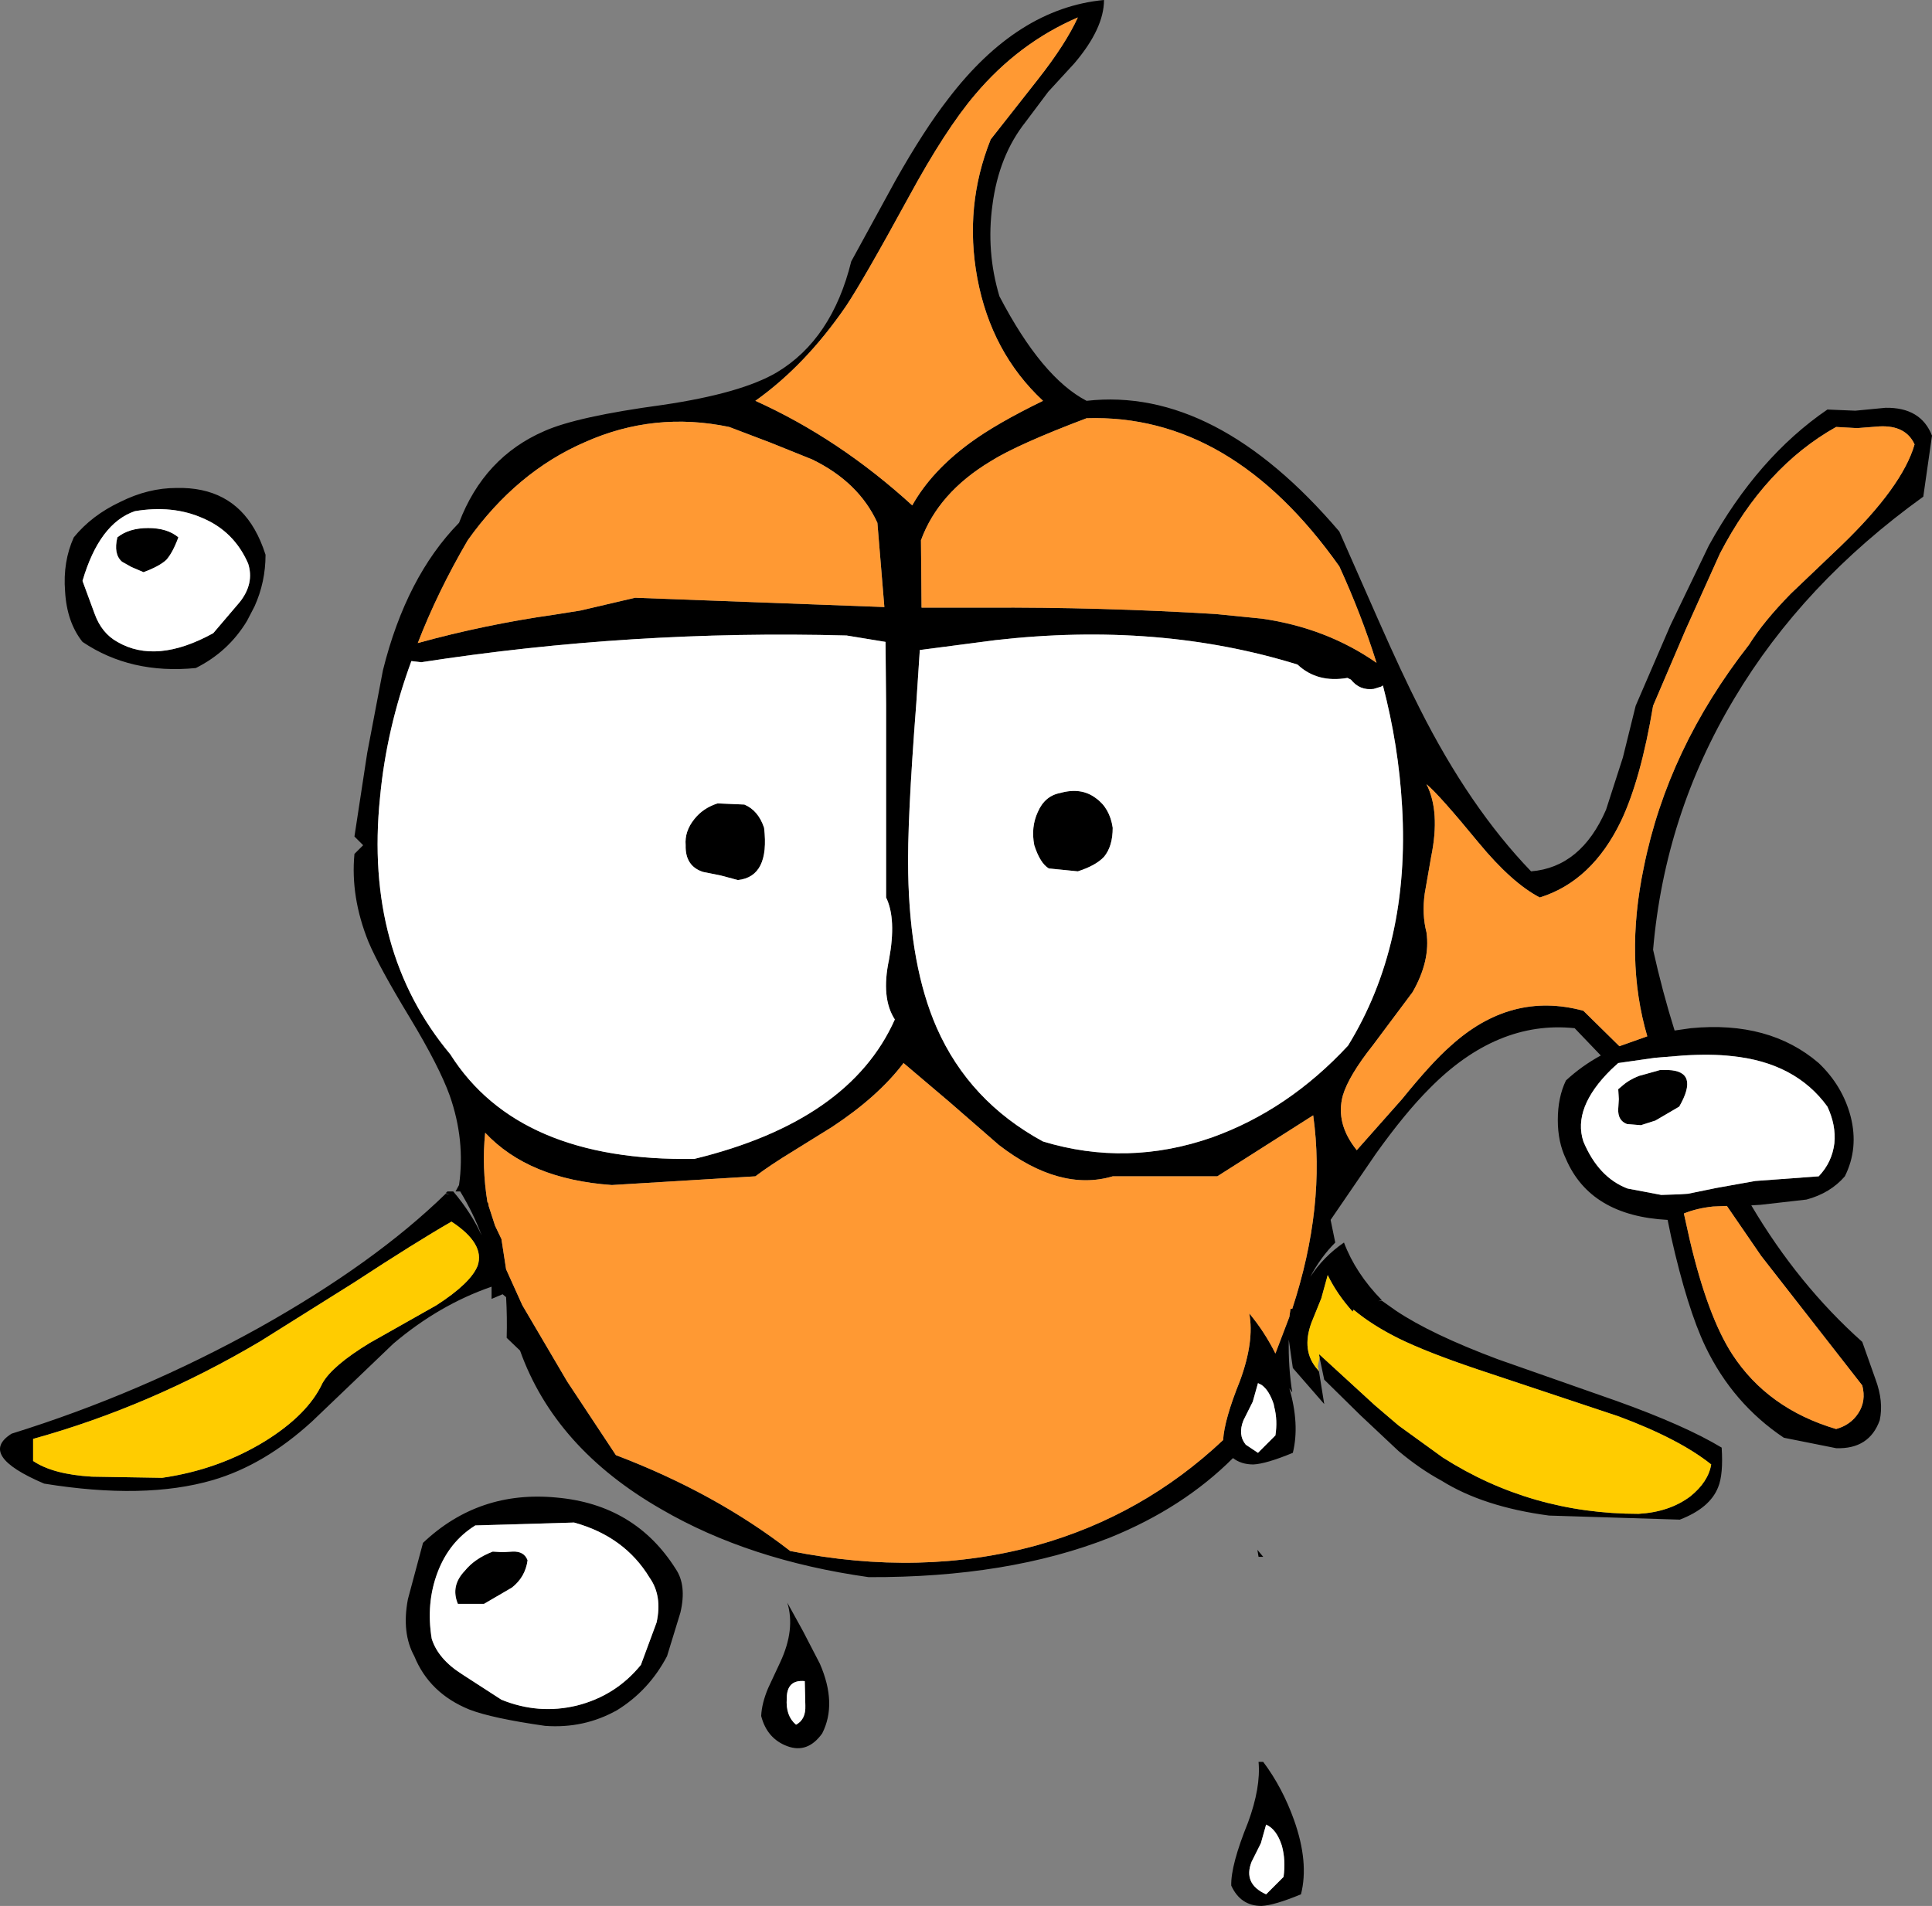<?xml version="1.0" encoding="UTF-8" standalone="no"?>
<svg xmlns:xlink="http://www.w3.org/1999/xlink" height="164.05px" width="166.25px" xmlns="http://www.w3.org/2000/svg">
  <rect width="100%" height="100%" fill="#808080" stroke="none"/>
  <g transform="matrix(1.0, 0.0, 0.0, 1.0, 78.25, 98.65)">
    <path d="M35.25 19.4 L35.7 22.2 33.0 19.1 32.65 16.65 Q32.6 19.0 32.95 21.2 L32.7 20.85 Q33.6 23.95 33.0 26.4 30.7 27.35 29.6 27.4 28.55 27.4 27.85 26.85 23.55 31.15 17.25 33.7 8.5 37.15 -3.5 37.1 -13.8 35.65 -21.35 31.25 -30.5 26.0 -33.5 17.6 L-34.65 16.5 Q-34.6 14.75 -34.7 13.0 L-35.0 12.75 -35.95 13.15 -35.95 12.1 Q-40.45 13.65 -44.4 17.0 L-47.95 20.4 -51.4 23.7 Q-55.5 27.45 -59.95 28.75 -65.8 30.45 -74.45 29.05 -80.2 26.6 -77.25 24.75 -66.15 21.3 -55.9 15.6 -46.0 10.05 -39.9 4.1 L-39.55 4.15 -39.9 4.05 -39.75 3.9 -39.25 3.9 Q-37.65 5.8 -36.8 7.7 -37.5 5.8 -38.65 3.9 L-39.05 3.9 -38.75 3.35 Q-38.2 -0.5 -39.55 -4.35 -40.45 -6.85 -42.95 -11.0 -45.65 -15.45 -46.55 -17.6 -48.1 -21.45 -47.75 -25.15 L-47.0 -25.9 -47.75 -26.65 -46.65 -33.85 -45.3 -40.95 Q-43.3 -49.0 -38.75 -53.65 -36.6 -59.3 -31.4 -61.55 -28.6 -62.8 -21.2 -63.8 -14.45 -64.8 -11.4 -66.6 -6.65 -69.45 -5.0 -76.15 L-1.2 -83.1 Q1.25 -87.45 3.35 -90.15 9.3 -97.95 16.75 -98.65 16.75 -96.2 14.2 -93.2 L11.95 -90.75 10.0 -88.15 Q7.7 -85.25 7.15 -81.0 6.6 -77.0 7.75 -73.15 11.4 -66.15 15.25 -64.15 26.35 -65.4 37.0 -52.9 L40.35 -45.3 Q42.4 -40.65 43.9 -37.7 48.2 -29.15 53.5 -23.65 57.8 -24.0 59.95 -28.95 L61.4 -33.45 62.5 -37.9 65.5 -44.85 68.8 -51.7 Q73.0 -59.3 79.0 -63.4 L81.4 -63.3 84.0 -63.55 Q87.05 -63.6 88.0 -61.15 L87.25 -55.9 Q76.9 -48.45 71.0 -38.55 65.0 -28.55 64.0 -16.9 64.8 -13.3 65.85 -9.95 L67.25 -10.15 Q74.0 -10.8 78.25 -7.15 80.3 -5.2 81.0 -2.55 81.7 0.2 80.5 2.6 79.25 4.05 77.2 4.6 L73.25 5.05 72.45 5.1 Q76.5 11.95 82.0 16.85 L83.15 20.1 Q83.85 22.0 83.5 23.6 82.6 26.1 79.75 26.0 L75.25 25.1 Q70.85 22.15 68.5 17.25 66.95 14.0 65.55 7.8 L65.25 6.35 Q58.6 6.0 56.5 1.1 55.8 -0.35 55.8 -2.25 55.8 -4.2 56.5 -5.65 57.85 -6.9 59.5 -7.8 L57.25 -10.15 Q50.55 -10.85 44.75 -4.95 42.65 -2.85 40.15 0.65 L36.25 6.35 36.65 8.3 Q35.4 9.55 34.5 11.25 35.65 9.5 37.4 8.3 38.4 10.95 40.65 13.25 L40.35 13.35 40.65 13.3 41.85 14.15 Q44.9 16.2 50.65 18.35 L60.9 21.95 Q66.75 24.05 69.9 25.95 70.05 28.25 69.6 29.35 68.9 31.15 66.3 32.15 L55.05 31.8 Q49.4 31.05 45.8 28.8 43.95 27.8 42.1 26.25 L38.8 23.15 35.7 20.1 35.3 18.2 35.25 17.9 40.05 22.3 42.1 24.05 45.9 26.8 Q53.5 31.65 62.75 31.65 65.4 31.5 67.2 30.15 68.75 28.9 69.0 27.4 66.25 25.2 61.0 23.25 L51.25 20.0 48.85 19.2 Q44.55 17.75 42.1 16.55 39.8 15.4 38.25 14.1 L38.2 14.1 38.15 14.25 Q36.8 12.75 36.0 11.1 L35.45 13.1 34.6 15.2 Q33.7 17.65 35.15 19.25 L35.25 19.4 M7.0 -58.95 Q2.5 -56.25 1.0 -52.15 L1.05 -46.35 6.55 -46.35 Q16.45 -46.4 26.35 -45.8 L30.35 -45.4 Q35.9 -44.6 40.2 -41.6 38.9 -45.75 37.0 -49.9 27.7 -63.05 15.25 -62.65 9.3 -60.4 7.0 -58.95 M11.05 -91.8 Q13.45 -94.85 14.5 -97.15 9.4 -94.95 5.65 -90.5 3.1 -87.5 -0.05 -81.7 -3.95 -74.55 -5.45 -72.3 -8.95 -67.2 -13.25 -64.15 -6.05 -60.9 0.25 -55.15 1.9 -58.1 5.25 -60.55 7.5 -62.2 11.5 -64.15 7.05 -68.3 5.85 -74.7 4.7 -80.9 7.0 -86.65 L11.05 -91.8 M79.75 -61.9 Q73.6 -58.45 69.75 -51.0 L66.8 -44.45 64.0 -37.9 Q62.95 -31.6 61.25 -28.0 58.75 -22.8 54.25 -21.4 51.85 -22.65 49.0 -26.1 45.55 -30.3 44.5 -31.15 45.7 -28.8 44.9 -24.9 L44.35 -21.75 Q44.1 -19.95 44.5 -18.4 44.85 -15.95 43.3 -13.25 L39.9 -8.7 Q37.8 -6.05 37.3 -4.35 36.65 -1.95 38.5 0.35 L42.4 -4.05 Q44.95 -7.2 46.55 -8.6 51.75 -13.35 58.0 -11.65 L61.1 -8.6 63.5 -9.45 Q61.55 -16.1 63.2 -24.0 65.25 -34.2 72.25 -43.15 73.5 -45.15 75.85 -47.55 L80.15 -51.65 Q85.45 -56.75 86.5 -60.4 85.75 -62.05 83.5 -61.95 L81.55 -61.8 79.75 -61.9 M38.0 -40.15 L37.7 -40.3 Q35.1 -39.85 33.4 -41.45 21.45 -45.15 7.4 -43.55 L0.9 -42.7 0.6 -38.15 Q-0.2 -27.8 -0.1 -23.5 0.05 -15.45 2.35 -10.2 5.15 -3.85 11.5 -0.4 18.75 1.8 26.05 -0.75 32.6 -3.1 37.75 -8.65 43.1 -17.35 42.4 -29.25 42.1 -34.5 40.75 -39.65 L40.6 -39.55 39.95 -39.35 Q38.75 -39.2 38.0 -40.15 M11.05 -28.75 Q11.65 -30.15 13.0 -30.4 14.8 -30.9 16.05 -29.95 17.25 -29.1 17.5 -27.4 17.5 -25.8 16.75 -24.9 16.05 -24.15 14.5 -23.65 L12.0 -23.9 Q11.25 -24.35 10.75 -25.9 10.45 -27.45 11.05 -28.75 M7.7 -0.1 L3.45 -3.8 -0.5 -7.15 Q-2.7 -4.25 -6.65 -1.65 L-9.95 0.4 Q-12.0 1.65 -13.25 2.6 L-25.6 3.35 Q-32.75 2.85 -36.5 -1.15 -36.8 1.8 -36.3 4.85 L-36.25 4.85 -36.2 5.15 -35.65 6.85 -35.1 8.0 -34.7 10.6 -33.3 13.7 -29.45 20.25 -25.25 26.6 Q-16.7 29.85 -10.25 34.85 1.05 37.1 11.0 34.35 20.1 31.8 27.0 25.3 27.1 23.55 28.45 20.2 29.7 16.8 29.25 14.4 30.55 15.95 31.5 17.85 L32.7 14.7 32.8 14.0 32.95 14.0 Q35.85 5.15 34.75 -2.65 L26.5 2.6 17.5 2.6 Q12.95 3.95 7.7 -0.1 M60.4 -6.6 Q57.05 -3.3 58.0 -0.4 59.3 2.7 61.8 3.65 L64.7 4.2 66.25 4.15 67.0 4.1 69.45 3.6 71.4 3.25 72.8 3.0 78.25 2.6 Q79.4 1.4 79.6 -0.25 79.75 -1.8 79.0 -3.4 76.25 -7.2 70.75 -7.75 69.0 -7.95 66.6 -7.8 L64.15 -7.6 62.05 -7.3 61.0 -7.15 60.4 -6.6 M65.3 -6.55 Q68.0 -6.45 66.25 -3.4 L64.2 -2.2 62.95 -1.8 61.75 -1.9 Q60.95 -2.2 61.0 -3.2 L61.05 -4.05 61.0 -4.9 61.3 -5.15 Q61.9 -5.7 62.8 -6.05 L63.0 -6.1 64.6 -6.55 65.3 -6.55 M81.65 23.0 Q82.35 21.95 82.0 20.6 L73.3 9.45 70.35 5.15 69.15 5.2 Q67.75 5.35 66.65 5.8 L67.15 8.05 Q68.7 14.65 70.8 17.9 73.85 22.6 79.75 24.35 81.0 24.0 81.65 23.0 M29.55 22.0 L28.75 23.6 Q28.25 24.85 28.95 25.7 L30.0 26.4 31.5 24.9 Q31.7 23.6 31.4 22.45 L31.35 22.2 Q30.95 21.0 30.3 20.55 L30.0 20.4 29.55 22.0 M29.95 34.75 L30.45 35.35 30.05 35.35 29.95 34.75 M32.05 60.2 Q31.6 58.8 30.7 58.4 L30.25 60.0 29.45 61.6 Q28.7 63.5 30.7 64.4 L32.2 62.9 Q32.4 61.45 32.05 60.2 M33.1 58.0 Q34.4 61.65 33.7 64.4 31.4 65.35 30.3 65.4 28.5 65.4 27.7 63.65 27.65 61.9 29.15 58.2 30.25 55.2 30.05 53.0 L30.45 53.0 Q32.1 55.2 33.1 58.0 M-27.9 -60.6 Q-33.8 -58.05 -38.0 -52.15 -40.6 -47.7 -42.3 -43.3 -36.5 -44.9 -30.5 -45.75 L-28.3 -46.1 -23.6 -47.2 -2.15 -46.4 -2.75 -53.65 Q-4.35 -57.15 -8.35 -59.1 L-11.95 -60.55 -15.5 -61.9 Q-21.95 -63.25 -27.9 -60.6 M-63.05 -56.65 Q-58.45 -56.75 -56.35 -53.1 -55.8 -52.15 -55.4 -50.9 -55.4 -48.55 -56.35 -46.45 L-57.0 -45.2 Q-58.6 -42.55 -61.4 -41.15 -67.0 -40.6 -71.15 -43.4 -72.5 -45.1 -72.65 -47.75 -72.85 -50.3 -71.9 -52.4 -70.35 -54.3 -67.9 -55.45 -65.5 -56.65 -63.05 -56.65 M-60.8 -54.05 Q-63.4 -55.2 -66.65 -54.65 -69.7 -53.6 -71.15 -48.65 L-70.1 -45.8 Q-69.5 -44.15 -68.15 -43.4 -64.8 -41.45 -59.9 -44.15 L-57.6 -46.85 Q-56.35 -48.45 -56.9 -50.15 -58.1 -52.9 -60.8 -54.05 M-65.5 -53.2 Q-63.85 -53.2 -62.9 -52.4 -63.4 -51.05 -63.95 -50.45 -64.55 -49.9 -65.9 -49.4 L-66.95 -49.85 -67.75 -50.3 Q-68.5 -50.95 -68.15 -52.4 -67.15 -53.2 -65.5 -53.2 M-42.85 -41.75 Q-45.0 -35.9 -45.55 -30.0 -46.9 -16.75 -39.5 -7.9 -33.65 1.35 -18.5 1.1 -5.15 -2.15 -1.25 -10.9 -2.45 -12.75 -1.75 -16.05 -1.1 -19.55 -2.0 -21.4 L-2.0 -38.0 -2.05 -43.4 -5.4 -43.95 Q-23.9 -44.45 -42.0 -41.65 L-42.85 -41.75 M-14.2 -29.4 Q-13.0 -28.9 -12.5 -27.4 -12.0 -23.2 -14.75 -22.9 L-16.25 -23.3 -17.75 -23.6 Q-19.3 -24.1 -19.25 -25.9 -19.35 -27.1 -18.5 -28.15 -17.75 -29.1 -16.5 -29.5 L-14.2 -29.4 M-37.15 10.3 Q-36.5 8.4 -39.4 6.5 -42.45 8.25 -47.8 11.75 L-55.85 16.8 Q-65.3 22.4 -75.4 25.2 L-75.4 27.1 Q-73.7 28.25 -70.35 28.45 L-64.3 28.55 Q-59.45 27.85 -55.45 25.4 -51.75 23.1 -50.5 20.4 -49.65 18.9 -46.45 16.95 L-40.7 13.7 Q-37.75 11.8 -37.15 10.3 M-32.85 35.65 Q-33.05 37.1 -34.2 38.0 L-36.6 39.4 -38.85 39.4 Q-39.5 37.85 -38.25 36.55 -37.4 35.5 -35.85 34.9 L-35.0 34.95 -34.15 34.9 Q-33.15 34.85 -32.85 35.65 M-38.5 45.45 L-35.1 47.65 Q-31.9 48.95 -28.6 48.15 -25.25 47.3 -23.1 44.65 L-21.75 41.0 Q-21.25 38.7 -22.35 37.15 -24.5 33.6 -28.85 32.4 L-37.35 32.65 Q-39.6 34.05 -40.6 36.7 -41.6 39.35 -41.1 42.4 -40.55 44.15 -38.5 45.45 M-25.15 48.55 Q-28.0 50.15 -31.35 49.9 -35.9 49.25 -37.85 48.5 -41.3 47.1 -42.6 43.9 -43.7 41.9 -43.15 39.0 L-41.85 34.15 Q-37.05 29.6 -30.35 30.25 -23.6 30.85 -20.1 36.4 -19.15 37.8 -19.7 40.15 L-20.85 43.9 Q-22.4 46.85 -25.15 48.55 M-10.5 39.3 L-9.15 41.75 -7.7 44.55 Q-6.2 48.0 -7.5 50.55 -8.75 52.3 -10.5 51.65 -12.25 51.0 -12.75 49.05 -12.7 47.95 -12.15 46.65 L-11.1 44.4 Q-9.8 41.6 -10.5 39.3 M-9.0 46.05 Q-10.55 45.9 -10.55 47.55 -10.65 49.05 -9.75 49.8 -8.9 49.35 -8.95 48.15 L-9.0 46.05" fill="#000000" fill-rule="evenodd" stroke="none"/>
    <path d="M79.75 -61.9 L81.55 -61.8 83.5 -61.95 Q85.75 -62.05 86.5 -60.4 85.45 -56.75 80.15 -51.65 L75.85 -47.55 Q73.5 -45.15 72.25 -43.15 65.25 -34.2 63.2 -24.0 61.55 -16.1 63.5 -9.45 L61.1 -8.6 58.0 -11.65 Q51.75 -13.35 46.55 -8.6 44.95 -7.2 42.4 -4.05 L38.5 0.35 Q36.65 -1.95 37.3 -4.35 37.8 -6.05 39.9 -8.7 L43.3 -13.25 Q44.85 -15.95 44.5 -18.4 44.1 -19.95 44.35 -21.75 L44.9 -24.9 Q45.7 -28.8 44.5 -31.15 45.55 -30.3 49.0 -26.1 51.85 -22.65 54.25 -21.4 58.75 -22.8 61.25 -28.0 62.95 -31.6 64.0 -37.9 L66.8 -44.45 69.75 -51.0 Q73.6 -58.45 79.75 -61.9 M11.05 -91.8 L7.0 -86.65 Q4.7 -80.9 5.85 -74.7 7.05 -68.3 11.5 -64.15 7.5 -62.2 5.25 -60.55 1.9 -58.1 0.25 -55.15 -6.05 -60.9 -13.25 -64.15 -8.95 -67.2 -5.45 -72.3 -3.95 -74.55 -0.05 -81.7 3.1 -87.5 5.65 -90.5 9.4 -94.95 14.5 -97.15 13.45 -94.85 11.05 -91.8 M7.0 -58.95 Q9.3 -60.4 15.25 -62.65 27.7 -63.05 37.0 -49.9 38.9 -45.75 40.2 -41.6 35.9 -44.6 30.35 -45.4 L26.35 -45.8 Q16.45 -46.4 6.55 -46.35 L1.05 -46.35 1.0 -52.15 Q2.5 -56.25 7.0 -58.95 M7.7 -0.1 Q12.95 3.95 17.5 2.6 L26.5 2.6 34.75 -2.65 Q35.85 5.15 32.95 14.0 L32.8 14.0 32.7 14.7 31.5 17.85 Q30.55 15.95 29.25 14.4 29.7 16.8 28.45 20.2 27.1 23.55 27.0 25.3 20.1 31.8 11.0 34.35 1.05 37.1 -10.25 34.85 -16.7 29.85 -25.25 26.6 L-29.45 20.25 -33.3 13.7 -34.7 10.6 -35.1 8.0 -35.65 6.85 -36.2 5.15 -36.25 4.85 -36.3 4.85 Q-36.8 1.8 -36.5 -1.15 -32.75 2.85 -25.6 3.35 L-13.25 2.6 Q-12.0 1.65 -9.95 0.4 L-6.65 -1.65 Q-2.7 -4.25 -0.5 -7.15 L3.45 -3.8 7.7 -0.1 M81.65 23.0 Q81.0 24.0 79.75 24.35 73.85 22.6 70.8 17.9 68.7 14.65 67.15 8.05 L66.65 5.8 Q67.75 5.35 69.15 5.2 L70.35 5.15 73.3 9.45 82.0 20.6 Q82.35 21.95 81.65 23.0 M-27.9 -60.6 Q-21.95 -63.25 -15.5 -61.9 L-11.95 -60.55 -8.35 -59.1 Q-4.35 -57.15 -2.75 -53.65 L-2.15 -46.4 -23.6 -47.2 -28.3 -46.1 -30.5 -45.75 Q-36.5 -44.9 -42.3 -43.3 -40.6 -47.7 -38.0 -52.15 -33.8 -58.05 -27.9 -60.6" fill="#ff9933" fill-rule="evenodd" stroke="none"/>
    <path d="M11.05 -28.75 Q10.45 -27.45 10.75 -25.9 11.25 -24.35 12.0 -23.9 L14.5 -23.65 Q16.05 -24.15 16.75 -24.9 17.5 -25.8 17.5 -27.4 17.25 -29.1 16.05 -29.95 14.8 -30.9 13.0 -30.4 11.65 -30.15 11.05 -28.75 M38.0 -40.15 Q38.75 -39.2 39.95 -39.35 L40.6 -39.55 40.75 -39.65 Q42.1 -34.5 42.4 -29.25 43.1 -17.35 37.75 -8.65 32.6 -3.1 26.05 -0.75 18.75 1.8 11.5 -0.4 5.15 -3.85 2.35 -10.2 0.05 -15.45 -0.1 -23.5 -0.2 -27.8 0.6 -38.15 L0.9 -42.7 7.4 -43.55 Q21.45 -45.15 33.4 -41.45 35.1 -39.85 37.7 -40.3 L38.0 -40.15 M60.4 -6.6 L61.0 -7.15 62.05 -7.3 64.15 -7.6 66.6 -7.8 Q69.0 -7.95 70.75 -7.75 76.25 -7.2 79.0 -3.4 79.75 -1.8 79.6 -0.25 79.4 1.4 78.25 2.6 L72.8 3.0 71.4 3.25 69.45 3.6 67.0 4.1 66.25 4.15 64.7 4.2 61.8 3.65 Q59.3 2.7 58.0 -0.4 57.05 -3.3 60.4 -6.6 M65.3 -6.55 L64.6 -6.55 63.0 -6.1 62.8 -6.05 Q61.9 -5.7 61.3 -5.15 L61.0 -4.9 61.05 -4.05 61.0 -3.2 Q60.95 -2.2 61.75 -1.9 L62.95 -1.8 64.2 -2.2 66.25 -3.4 Q68.0 -6.45 65.3 -6.55 M29.55 22.0 L30.0 20.4 30.3 20.55 Q30.95 21.0 31.35 22.2 L31.4 22.45 Q31.7 23.6 31.5 24.9 L30.0 26.4 28.95 25.7 Q28.25 24.85 28.75 23.6 L29.55 22.0 M32.05 60.2 Q32.4 61.45 32.2 62.9 L30.7 64.4 Q28.7 63.5 29.45 61.6 L30.25 60.0 30.7 58.4 Q31.6 58.8 32.05 60.2 M-60.8 -54.05 Q-58.1 -52.9 -56.9 -50.15 -56.35 -48.45 -57.6 -46.85 L-59.9 -44.15 Q-64.8 -41.45 -68.15 -43.4 -69.5 -44.15 -70.1 -45.8 L-71.15 -48.65 Q-69.7 -53.6 -66.65 -54.65 -63.4 -55.2 -60.8 -54.05 M-14.2 -29.4 L-16.5 -29.5 Q-17.75 -29.1 -18.5 -28.15 -19.35 -27.1 -19.25 -25.9 -19.3 -24.1 -17.75 -23.6 L-16.25 -23.3 -14.75 -22.9 Q-12.0 -23.2 -12.5 -27.4 -13.0 -28.9 -14.2 -29.4 M-42.85 -41.75 L-42.0 -41.65 Q-23.9 -44.45 -5.4 -43.95 L-2.05 -43.4 -2.0 -38.0 -2.0 -21.4 Q-1.1 -19.55 -1.75 -16.05 -2.45 -12.75 -1.25 -10.9 -5.15 -2.15 -18.5 1.1 -33.65 1.35 -39.5 -7.9 -46.9 -16.75 -45.55 -30.0 -45.0 -35.9 -42.85 -41.75 M-65.5 -53.2 Q-67.15 -53.2 -68.15 -52.4 -68.5 -50.95 -67.75 -50.3 L-66.95 -49.85 -65.9 -49.4 Q-64.55 -49.9 -63.95 -50.45 -63.4 -51.05 -62.9 -52.4 -63.85 -53.2 -65.5 -53.2 M-32.85 35.65 Q-33.15 34.85 -34.15 34.9 L-35.0 34.95 -35.85 34.9 Q-37.4 35.5 -38.25 36.55 -39.5 37.85 -38.85 39.4 L-36.6 39.4 -34.2 38.0 Q-33.05 37.1 -32.85 35.65 M-38.5 45.45 Q-40.55 44.15 -41.1 42.4 -41.6 39.35 -40.6 36.7 -39.6 34.05 -37.35 32.65 L-28.85 32.4 Q-24.5 33.6 -22.35 37.15 -21.25 38.7 -21.75 41.0 L-23.1 44.65 Q-25.25 47.3 -28.6 48.15 -31.9 48.95 -35.1 47.65 L-38.5 45.45 M-9.0 46.05 L-8.95 48.15 Q-8.9 49.35 -9.75 49.8 -10.65 49.05 -10.55 47.55 -10.55 45.9 -9.0 46.05" fill="#ffffff" fill-rule="evenodd" stroke="none"/>
    <path d="M35.25 19.4 L35.15 19.25 Q33.7 17.65 34.6 15.2 L35.45 13.1 36.0 11.1 Q36.8 12.75 38.15 14.25 L38.2 14.1 38.25 14.1 Q39.8 15.4 42.1 16.55 44.55 17.75 48.85 19.2 L51.25 20.0 61.0 23.25 Q66.25 25.2 69.0 27.4 68.75 28.9 67.2 30.15 65.4 31.5 62.75 31.65 53.5 31.65 45.9 26.8 L42.1 24.05 40.05 22.3 35.25 17.9 35.3 18.2 35.15 18.95 35.25 19.4 M-37.15 10.3 Q-37.75 11.8 -40.7 13.7 L-46.45 16.95 Q-49.65 18.9 -50.5 20.4 -51.75 23.1 -55.45 25.4 -59.45 27.85 -64.3 28.55 L-70.35 28.45 Q-73.7 28.25 -75.4 27.1 L-75.4 25.2 Q-65.3 22.4 -55.85 16.8 L-47.8 11.75 Q-42.45 8.25 -39.4 6.5 -36.5 8.4 -37.15 10.3" fill="#ffcc00" fill-rule="evenodd" stroke="none"/>
  </g>
</svg>
